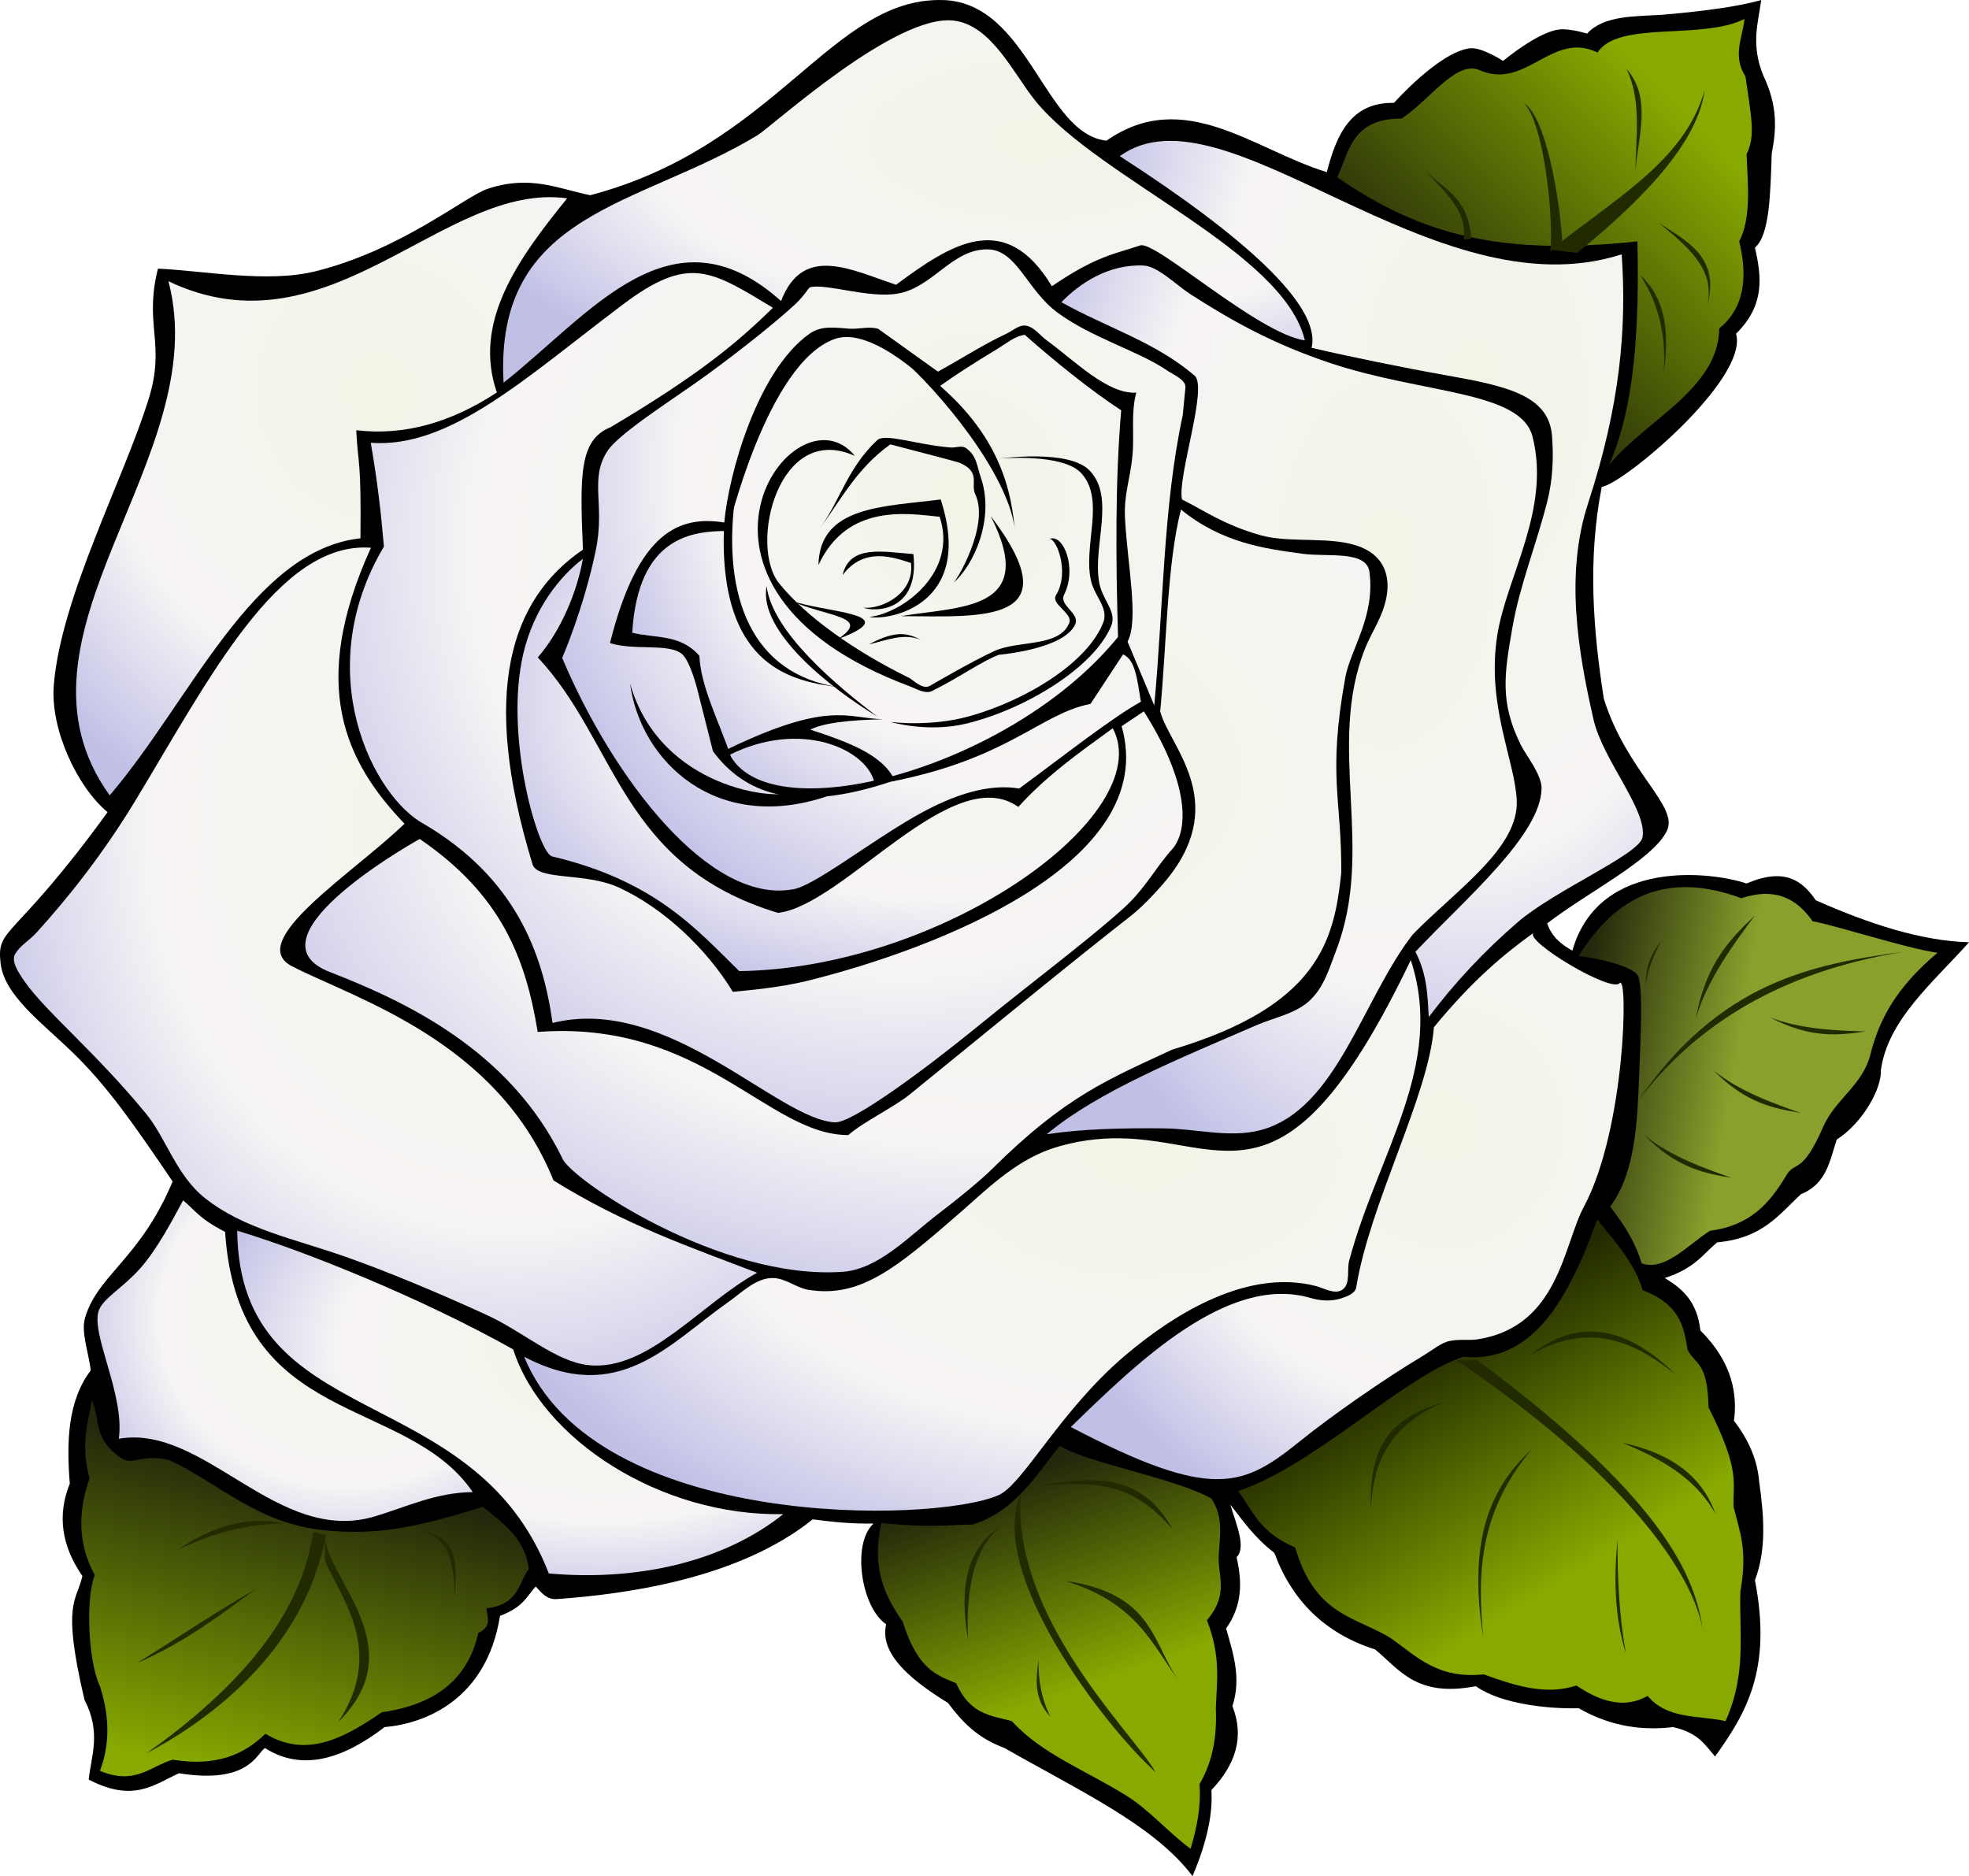 <?xml version="1.0"?><svg width="1992.729" height="1898.771" xmlns="http://www.w3.org/2000/svg" xmlns:xlink="http://www.w3.org/1999/xlink">
 <title>White Rose</title>
 <defs>
  <filter color-interpolation-filters="sRGB" id="filter3186"/>
  <linearGradient id="linearGradient4038">
   <stop offset="0" stop-color="#22280b" id="stop4040"/>
   <stop offset="1" stop-color="#88aa00" id="stop4042"/>
  </linearGradient>
  <linearGradient id="linearGradient4030">
   <stop offset="0" stop-color="#22280b" id="stop4032"/>
   <stop offset="1" stop-color="#88aa00" id="stop4034"/>
  </linearGradient>
  <linearGradient id="linearGradient4022">
   <stop offset="0" stop-color="#22280b" id="stop4024"/>
   <stop offset="1" stop-color="#89a02c" id="stop4026"/>
  </linearGradient>
  <linearGradient id="linearGradient4008">
   <stop offset="0" stop-color="#88aa00" id="stop4010"/>
   <stop offset="1" stop-color="#222b00" id="stop4012"/>
  </linearGradient>
  <linearGradient xlink:href="#linearGradient4008" y2="0.209" x2="0.436" y1="0.665" x1="0.727" id="linearGradient4014"/>
  <linearGradient xlink:href="#linearGradient4022" y2="0.668" x2="0.402" y1="0.585" x1="-0.042" id="linearGradient4028"/>
  <linearGradient xlink:href="#linearGradient4030" y2="0.589" x2="0.635" y1="0.052" x1="0.469" id="linearGradient4036"/>
  <linearGradient xlink:href="#linearGradient4038" y2="0.992" x2="0.391" y1="0.217" x1="0.602" id="linearGradient4044"/>
  <linearGradient xlink:href="#linearGradient4038" y2="0.216" x2="0.839" y1="0.795" x1="0.287" id="linearGradient4052"/>
  <radialGradient r="0.791" cy="0.34" cx="0.672" spreadMethod="pad" id="svg_9">
   <stop offset="0.035" stop-opacity="0.977" stop-color="#f9f9ed"/>
   <stop offset="0.617" stop-opacity="0.98" stop-color="#fcf9f9"/>
   <stop offset="0.965" stop-opacity="0.988" stop-color="#c2c2ea"/>
  </radialGradient>
 </defs>
 <g>
  <title>Layer 1</title>
  <g display="inline" id="layer2">
   <path d="m91.88,1386.92c-2.142,-17.7 -10.041,-38.78 -5.841,-53.1c12.815,-43.67 55.757,-59.57 88.671,-138.05c-40.434,-59.71 -66.708,-97.11 -101.185,-130.57c-31.206,-30.29 -69.298,-57.83 -72.949,-90.435c-4.194,-37.451 12.77,-21.205 108.295,-152.789c-30.415,-25.105 -58.039,-83.479 -54.447,-128.333c7.146,-89.259 70.994,-208.883 96.109,-290.156c17.325,-56.064 -5.035,-74.2 9.31,-131.589c45.698,1.998 110.471,14.742 159.056,2.748c86.845,-21.441 151.635,-75.772 174.389,-83.454c43.013,-14.522 71.618,-0.231 104.069,6.371c188.973,-49.732 244.246,-200.479 356.807,-197.518c86.836,2.284 102.656,135.788 165.656,142.298c78.7,-54.827 149.46,9.504 223.01,31.858c9.8,-38.358 24.58,-70.905 67.96,-70.087c0,0 45.3,-51.04 76.46,-55.22c11.99,-1.609 33.98,12.743 33.98,12.743c0,0 35.57,-29.834 57.35,-31.858c11.14,-1.036 27.61,4.248 27.61,4.248c17.23,-18.749 48.01,-17.181 76.46,-19.115c42.48,-3.64 77.14,-8.398 99.82,-14.867c-3.19,23.537 -10.74,44.895 2.12,76.459c15.01,31.415 13.05,55.553 8.5,78.582c-1.41,40.383 -1.87,82.636 -17,95.574c6.67,29.026 10.42,58.052 -19.11,87.078c13.02,45.847 -114.06,152.005 -135.93,155.041c-14.3,73.171 -8.86,144.148 2.13,214.509c23.37,74.334 76.26,108.423 63.71,133.803c-14.5,29.343 -80.69,62.316 -121.06,93.449c5,14.453 14.91,21.536 25.49,27.61c27.07,-95.096 143.56,-79.243 176.28,-67.963c38.78,-16.606 56.52,-2.824 70.09,16.991c54.12,23.913 106.56,41.13 155.04,42.477c-36.25,40.815 -82.14,78.125 -89.2,129.555c0.87,18.6 -18.25,53.11 -44.6,70.09c-7.12,21.22 -10.13,44.78 -36.11,55.22c-22.23,20.34 -38.56,44.62 -84.95,48.85c-15,12.48 -22.53,26.21 -53.1,36.1c17.27,10.37 32.8,23.17 36.1,53.1c32.97,32.6 37.49,65.55 33.99,91.32c15.74,20.53 23.89,41.06 25.48,61.59c4.87,34.33 7.65,68.3 -4.25,99.83c17.57,90.48 -9.02,134.68 -40.35,178.4c-10.02,-11.29 -16.32,-23.82 -42.48,-29.73c-38.07,4.5 -68.8,-3.84 -95.57,-19.12c-30.5,0.9 -78.98,-4.25 -104.07,-22.3c-60.01,11.64 -76.89,-16.53 -101.94,-37.17c-51.58,-16.44 -84.35,-50.11 -101.95,-97.69c-20.98,-16.29 -31.62,-32.57 -44.6,-48.85c6.26,20.46 16.25,43.4 6.37,53.09c5.37,24.07 6.46,48.14 -10.62,72.21c7.22,25.35 15.62,50.5 6.38,78.59c12.41,31.31 3.13,59.29 -21.24,84.95c1.37,22.57 -3.53,50.37 -19.12,87.08c-39.04,-51.76 -114.53,-86.22 -190.08,-129.56c-27.689,-10.07 -43.666,-27.18 -57.346,-45.66c-43.236,-26.55 -69.016,-52.03 -62.654,-79.64c-25.21,-17.06 -35.137,-81.52 -12.743,-101.95c-24.166,0.4 -42.972,-1.87 -61.592,-4.25c-56.121,45.06 -142.863,72.44 -259.11,80.71c-9.862,0.7 -15.481,-6.51 -21.238,-12.74c-9.158,10.17 -12.506,20.87 -36.106,29.73c-13.604,85.2 -76.071,109.07 -116.812,112.57c-42.939,32.94 -83.775,44.84 -121.059,21.23c-8.294,5.16 -15.961,36.93 -87.078,25.49c-25.081,11.42 -46,30.05 -91.326,6.37c2.836,-25.2 12.742,-47.57 -4.248,-80.7c-23.523,-99.85 -7.696,-99.53 -2.124,-125.31c-21.058,-30.45 -25.666,-61.59 -12.743,-93.45c-3.435,-43.21 -1.973,-84.1 21.238,-114.69l0,0l0,0z" fill="#000000" id="path3051"/>
  </g>
  <g display="inline" id="layer3">
   <path d="m1353.45,179.511c11.91,-26.734 15.19,-59.643 64.78,-59.468c26.55,-16.327 55.88,-60.402 79.64,-48.849c46.65,20.108 72.76,-40.378 118.94,-18.053c21.07,-32.69 105.95,-12.212 148.67,-33.982c-1.72,19.124 -12.56,36.727 1.06,58.406c5.5,39.618 10.56,59.681 1.06,78.582c1.41,31.714 4.76,64.59 -7.43,88.14c9.14,37.315 4.63,67.801 -20.18,88.14c-1.01,61.514 -73.91,92.218 -111.5,138.05c19.68,-44.864 31.46,-108.285 28.67,-226.19c-136.38,14.541 -217.59,-5.36 -303.71,-64.777z" fill="url(#linearGradient4052)" id="path3054"/>
   <path d="m1597.69,967.46c36.83,-59.402 88.19,-86.645 164.6,-58.406c35.36,-11.569 56.58,1.1 72.21,23.362c20.82,3.384 95.96,27.748 126.37,31.858c-40.79,34.336 -58.61,66.016 -67.96,103.006c-7.92,31.31 -35.58,45.18 -47.79,73.27c-21.19,48.74 -28.38,34.1 -37.17,48.85c-16.98,28.53 -36.7,51 -77.52,56.28c-23.01,15.04 -46.01,41.26 -69.02,32.92c-4.96,-17.69 -15.58,-36.81 -31.86,-57.34c25.66,-34.49 27.55,-86.56 29.36,-132.55c1.81,-45.68 3.65,-85.35 -0.69,-100.012c-2.59,-8.761 -31.87,-17.551 -60.53,-21.238z" fill="url(#linearGradient4028)" id="path3056"/>
   <path d="m1616.45,1234.32c19.89,23.78 39.62,47.55 45.81,71.33c39.05,14.99 41.8,38.05 45.8,60.82c8.06,14.81 20.22,12.18 21.03,57.82c33.33,65.92 24.05,76.69 25.53,101.37c5.65,23.44 14.42,42.41 6.75,84.86c-1.38,42.81 6.62,83.07 -15.01,131.4c-27.25,-6.09 -58.82,-1.38 -78.85,-25.53c-22.92,13.08 -47.16,6.38 -72.08,-10.51c-31.29,10.3 -62.58,0.03 -93.86,-11.26c-46.47,4.81 -67.66,-17.95 -93.12,-36.05c-35.1,-22.44 -77.2,-22.15 -97.61,-92.36c-37.34,-16.01 -42.61,-37.37 -57.82,-57.07c79.43,-27.35 164.88,-114.38 227.52,-135.91c70.7,6.91 106.82,-58.63 135.91,-138.91z" fill="url(#linearGradient4014)" id="path3058"/>
   <path d="m1072.8,1463.34c27.05,17.27 116.15,32.43 153.19,53.31c12.21,18.53 8.71,37.05 7.51,55.57c-1.91,22 11.3,40.23 -12.02,67.58c14.22,36.55 10.06,61.61 9.01,88.61c0.98,25.78 -1.59,51.56 -16.52,77.34c1.76,22.96 -2.82,44.35 -9.01,65.33c-20.89,-14.91 -41.95,-39.38 -64.44,-53.37c-42.46,-26.42 -86.18,-42.45 -116.52,-75.79c-20.29,-5.71 -41.762,-5.87 -56.322,-38.29c-19.225,-8.14 -38.719,-13.44 -54.064,-62.33c-17.437,-25.29 -31.955,-52.88 -21.776,-99.87c52.285,5.11 65.608,1.87 92.36,1.51c44.742,-13.45 66.902,-54.55 88.602,-79.6z" fill="url(#linearGradient4036)" id="path3060"/>
   <path d="m92.886,1416.78c-3.238,23.69 -11.971,41.1 -2.253,79.6c-9.359,26.33 -14.657,61.53 5.256,97.62c-9.702,25.16 -6.312,88.71 5.256,112.63c10.599,32.77 9.41,60.83 0,85.6c35.459,14.98 50.781,-4.55 73.587,-11.26c45.069,7.32 72.704,-5.71 93.862,-26.28c41.808,25.38 80.023,4.05 117.891,-21.78c59.523,-8.43 88.087,-37.92 97.616,-80.34c14.459,-6.8 8.782,-16.11 8.26,-24.78c32.784,-4.01 31.843,-24.88 42.801,-39.8c-3.4,-30.45 -25.722,-46.18 -46.555,-63.08c-72.331,23.03 -110.109,28.5 -158.439,24.03c-69.686,-6.43 -106.906,-47.12 -159.19,-71.33c-29.502,-6.6 -36.211,6.51 -48.808,-2.26c-28.276,-19.67 -20.051,-37.05 -29.285,-58.57z" fill="url(#linearGradient4044)" id="path3062"/>
  </g>
  <g display="inline" id="layer4">
   <path d="m185.329,1214.89c12.5,10.2 15.627,18.06 42.477,31.86c13.225,199.17 183.199,164.53 250.615,263.35c-37.634,0.52 -66.906,14.98 -99.07,24.61c-98.812,29.6 -172.1,-93.64 -259.11,-78.58c6.399,-45.05 -29.74,-107.9 -19.866,-130.8c5.266,-12.21 24.795,-22.54 41.907,-42.07c17.45,-19.91 32.537,-49.1 43.047,-68.37z" fill="url(#svg_9)" id="path3065"/>
   <path d="m240.061,1245.58c2.257,206.26 238.73,148.48 315.376,346.91c91.79,8.19 178.404,-12.89 237.283,-60.07c-124.456,2.43 -244.529,-76.06 -273.326,-166.7c-91.952,-51.63 -210.92,-99.68 -279.333,-120.14z" fill="url(#svg_9)" id="path3067"/>
   <path d="m530.455,1373.12c71.924,175.9 414.272,168.89 479.995,140.17c24.92,-10.89 62.15,-85.34 128.29,-141.47c51.52,-43.73 124.54,-87.63 192.54,-70.35c8.8,2.23 19.78,9.2 27.48,3.68c8.25,-5.91 4.13,-19.78 6.71,-29.43c29.03,-108.58 97.25,-197.78 62.31,-304.012c-125.57,261.822 -186.27,181.852 -294.13,180.332c-20.74,-0.29 -45.27,2.32 -70.11,10.81c-37.55,12.85 -67.844,43.61 -92.762,65.22c-62.735,54.43 -99.82,86.04 -152.753,77.31c-12.266,-2.03 -22.807,-11.78 -35.893,-11.91c-17.155,-0.17 -31.136,14.55 -45.585,24.7c-59.551,41.83 -110.691,105.3 -206.092,54.95z" fill="url(#svg_9)" id="path3069"/>
   <path d="m1083.72,1444.26c145.03,75.98 174.83,60.36 233.35,13.21c29.17,-23.5 82.05,-60.79 122.95,-85.21c9.88,-5.9 18.3,-13.28 27.05,-15.07c10.14,-2.08 19.79,-0.34 28.41,-1.69c82.04,-12.86 86.6,-95.16 107.52,-134.24c42.11,-78.67 45.01,-236.932 36.11,-226.19c-8.37,10.09 -96.79,-42.882 -87.08,-50.972c-29.43,21.361 -60.28,46.27 -100.88,95.572c-5.18,69.19 -64.79,177.84 -78.59,263.36c-0.98,6.12 -9.74,9.35 -15.96,11.27c-9.49,2.92 -20.65,2.2 -29.77,-0.52c-83.51,-24.83 -175.28,64.55 -243.11,130.48z" fill="url(#svg_9)" id="path3071"/>
   <path d="m766.2,1288.16c-66.8,-25.68 -133.67,-48.4 -206.01,-93.45c-56.76,-140.99 -198.79,-183.1 -264.42,-216.63c-48.91,-24.99 61.38,-93.84 113.63,-144.42c-60.42,-62.97 -97.05,-140.55 -33.99,-279.29c-93.68,-6.99 -164.04,133.24 -239.03,256.93c-31.24,51.54 -66.8,96.69 -99.58,132.74c-7.05,7.75 -16.5,12.98 -21.38,21.3c-4.28,7.3 2.28,17.69 9.83,28.48c20.99,30 71.53,71.2 122.51,133.26c20.52,24.97 30.54,62.47 59.87,85.68c39.38,31.18 89.86,40.88 141.97,59.18c41.32,14.51 93.13,36.07 142.61,58.74c37.56,17.21 69.95,47.19 103.02,50.93c60.29,6.82 114.06,-62.22 170.97,-93.45l0,0z" fill="url(#svg_9)" id="path3073"/>
   <path d="m110.994,804.985c81.697,-95.435 144.298,-248.154 253.801,-260.172c0.971,-81.815 -2.706,-75.315 -4.248,-109.378c47.433,5.664 94.865,-7.08 142.298,-38.229c-24.396,-70.832 20.38,-133.977 71.149,-196.457c-125.029,-17.358 -240.372,161.681 -403.532,83.892c47.232,179.688 -175.798,358.546 -59.468,520.344z" fill="url(#svg_9)" id="path3075"/>
   <path d="m509.633,387.307c-9.568,-173.447 137.193,-177.818 256.751,-250.315c15.567,-9.44 139.776,-123.395 199.042,-116.121c38.364,4.708 60.684,54.483 82.604,81.407c64.46,79.208 250.94,151.576 272.57,242.228c-47.84,-6.928 -151.18,-101.436 -166.7,-96.114c-25.03,8.584 -43.63,10.139 -89.36,41.299c-47.43,-78.787 -102.41,-42.349 -157.684,-1.502c-45.242,-14.907 -94.183,-41.524 -116.389,16.52c-110.725,-99.394 -192.857,13.278 -280.834,82.598z" fill="url(#svg_9)" id="path3077"/>
   <path d="m1446,1029.32c26.52,-35.147 56.53,-67.126 89.98,-95.976c37.74,-32.541 122.9,-68.488 126.28,-85.738c5.35,-27.352 -40.18,-78.302 -49.58,-119.591c-15.96,-70.147 -28.82,-147.208 -5.36,-218.945c32.55,-99.592 39.05,-177.418 33.91,-251.667c-190.56,61.4 -402.11,-176.155 -507.97,-99.376c124.72,80.364 204.53,151.715 194.1,193.988c39.3,9.176 94.48,20.429 137.25,28.002c59.96,10.618 102.69,20.154 106.04,60.604c1.81,21.975 0.89,44.695 -4.72,66.78c-11.9,46.83 -27.78,84.238 -35.45,128.5c-8,46.134 -12.81,74.99 8.73,118.148c5.28,10.575 21.15,29.915 20.93,43.998c-0.77,47.159 -77.52,112.029 -127.66,165.197c12.25,23.961 12.17,44.846 13.52,66.076z" fill="url(#svg_9)" id="path3079"/>
   <path d="m1074.16,305.88c18.09,-18.734 47.05,-38.529 82.83,-37.167c14.8,0.563 33.23,19.7 47.83,29.081c39.71,25.517 81.74,49.675 141.55,69.676c93.46,31.255 192.69,27.792 204.6,74.337c18.66,72.986 -25.79,141.145 -35.45,199.939c-11.75,71.481 17.81,127.656 19.52,168.549c2.02,48.414 -62.08,91.038 -105.33,135.54c-51.25,65.985 -76.94,177.355 -153.78,197.905c-31.21,8.34 -65.39,-1.4 -97.71,-1.73c-42.07,-0.43 -82.84,0.43 -118.93,5.98c52.01,-43.49 133.58,-76.22 211.76,-110.19c17.86,-7.76 38.28,-11.35 52.66,-23.62c16.21,-13.81 21.71,-34.561 28.43,-51.956c40,-103.537 -10.11,-206.967 29.54,-306.295c6.78,-16.989 18.14,-31.865 21.68,-52.71c3.21,-18.904 -1.51,-39.057 -25.21,-49.116c-29.12,-12.358 -71.91,-3.69 -102.68,-12.469c-37.47,-10.691 -57.82,-25.557 -79.19,-36.112c-5.2,-21.866 26.49,-113.52 12.75,-125.307c-39.87,-34.187 -88.01,-48.261 -134.87,-74.335z" fill="url(#svg_9)" id="path3081"/>
   <path d="m1195.2,515.711c-14.17,54.959 -14.4,135.462 -21.03,204.243c8.7,34.275 69.44,89.356 9.27,166.903c-7.98,10.278 -25.44,29.514 -38.97,40.086c-64.91,50.747 -138.6,111.577 -223.512,180.517c-16.587,13.46 -46.165,27.24 -62.436,41.31c-81.322,0.31 -148.114,-116.89 -314.326,-104.35c-12.467,-75.666 -37.234,-139.059 -119.415,-195.312c-18.582,10.257 -175.711,101.923 -90.831,134.706c75.678,29.526 181.254,78.296 235.003,188.176c7.039,20.48 159.141,124.02 283.913,115.19c36.48,-2.58 67.877,-36.75 96.04,-58.12c17.767,-13.48 42.969,-33.87 54.894,-45.71c75.36,-74.84 118.89,-91.23 182.39,-120.99c148.65,-44.31 164.03,-110.824 171.2,-178.711c0.72,-74.864 -14.04,-97.444 4.08,-197.771c5.14,-28.455 30.55,-62.085 24.46,-107.092c-2.99,-22.062 -42.17,-14.856 -67.54,-18.308c-38.1,-5.183 -81.26,-10.67 -123.19,-44.767z" fill="url(#svg_9)" id="path3083"/>
   <path d="m1157.66,719.954l-22.53,15.018c39.84,139.161 -190.662,226.002 -316.776,257.384c-31.596,7.864 -65.597,10.254 -76.695,11.434c-26.472,-43.563 -69.988,-84.686 -115.429,-105.576c-33.853,-15.564 -82.155,-6.671 -87.313,-23.576c-53.313,-174.744 -22.116,-268.41 51.062,-318.379c-3.211,-76.001 -3.688,-111.218 27.981,-123.886c90.014,-53.489 128.327,-85.622 164.248,-120.906c-62.723,-37.709 -84.843,-54.028 -152.592,-2.71c-97.578,73.512 -174.095,145.349 -254.394,139.373c6.879,39.668 10.24,69.689 13.334,105.019c-75.867,127.906 -9.874,254.155 40.731,280.941c91.392,53.966 120,129.387 129.905,201.24c116.731,-29.15 227.734,97.91 286.091,100.62c17.851,0.14 88.83,-52.01 144.705,-97.57c56.152,-45.794 109.122,-85.087 146.272,-118.382c22.65,-20.199 32.93,-41.589 49.93,-60.378c14.36,-15.873 21.7,-60.025 -28.53,-139.666z" fill="url(#svg_9)" id="path3085"/>
   <path d="m589.923,565.521c-23.505,18.052 -49.794,50.567 -60.458,96.652c-19.532,84.402 16.022,203.535 29.655,204.674c103.665,24.705 145.37,73.25 189.03,116.011c206.935,-2.831 424.06,-158.581 378.05,-245.836c-33.62,24.35 -67.47,48.414 -95.58,79.645c-66.568,-47.169 -176.893,99.666 -243.179,107.254c-159.774,-48.193 -162.395,-172.253 -243.181,-258.579c23.399,-26.851 39.815,-66.35 45.663,-99.821z" fill="url(#svg_9)" id="path3087"/>
   <path d="m1141.14,649.37c11.65,-21.46 0,-77.1 -2.54,-124c-1.41,-25.82 5.19,-38.52 7.65,-65.99c1.71,-19.02 -1.82,-42.28 3.75,-62.03c-28.77,2.04 -62.27,-32.2 -90.59,-52.81c-6.89,-5.01 -12.41,-13.31 -20.78,-14.89c-7.05,-1.33 -13.62,5.08 -20.43,8.25c-22.99,10.72 -45.98,25.64 -68.98,38.22l-60.35,-43.25c-8.91,-2.93 -19.69,0.43 -28.7,-0.19c-15.47,-1.06 -28.82,-3.49 -41.02,5.17c-53.29,37.83 -82.06,143.85 -86.12,190.96c-45.23,-7.08 -87.3,8.49 -115.7,122.04c24.86,7.91 59.38,-0.21 73,11.15c8.65,7.97 15.55,36.34 15.55,36.34l15.69,62.07c31.83,42.56 82.85,63.01 179.56,30.82c119.84,-23.43 151.43,-68.85 202.54,-78.84l32.88,-50.04c12.94,5.11 14.62,27.91 18.09,47.91c-28.08,15.22 -79.53,55.75 -123.14,87.79c-28.68,-4.77 -63.26,4.08 -105.07,27.96c-48.74,27.85 -104.25,71.95 -124.7,74.16c-83.76,14.56 -181.01,-111.73 -232.78,-234.28c0,0 21.78,-49.86 34.07,-109.21c9.55,-46.13 -6.87,-71.61 11.78,-100.25c11.92,-18.33 69.26,-54.11 100.62,-77.02c37.52,-27.39 70.41,-54.06 88.85,-71.01c10.26,-9.43 13.81,-17.25 15.65,-17.7c16.43,-3.99 59.6,11.57 88.84,6.41c35.51,-6.26 54.7,-45.12 90.75,-44.74c29.64,0.31 39.82,41.33 70.83,64.08c34.95,25.63 81.36,38.57 110.12,58.02c7.98,5.39 20.05,9.9 19.25,18.09l-2.72,27.7c-19.99,92.71 -19.57,195.61 -28.82,293.69l-27.03,-64.58z" fill="url(#svg_9)" id="path3089"/>
   <path d="m946.73,394.02c20.913,-15.365 43.562,-29.334 61.4,-40.135c11.22,-6.79 18.29,-13.291 28.86,-15.085c29.56,26.059 66.9,56.446 97.7,76.458c-6.13,73.081 -5.48,150.682 -3.18,229.376c-107.75,132.445 -347.868,196.6 -391.855,121.06c-11.404,-34.178 -30.504,-70.28 -31.858,-101.945c-19.299,-22.327 -44.854,-17.547 -67.963,-23.362c5.939,-98.304 61.713,-102.881 96.635,-103.007c0,0 39.84,-170.03 108.316,-194.333c39.259,-13.932 101.945,50.973 101.945,50.973z" fill="url(#svg_9)" id="path3091"/>
  </g>
  <g id="layer5">
   <path d="m1570.08,252.78c59.53,-49.09 134.9,-88.68 155.04,-161.41c-6.03,48.08 -53.67,103.79 -129.02,164.6l-26.02,-3.19l0,0z" fill="#222b00" id="path3094"/>
   <path d="m1488.84,241.63c-2.49,-42.36 -28.14,-49.99 -46.19,-69.02c17.7,20.97 42.3,38.49 38.76,70.09l7.43,-1.07z" fill="#222b00" id="path3096"/>
   <path d="m1581.23,245.88c-2.49,-42.37 -15.93,-127.51 -39.29,-141.77c20.88,19.38 30.62,118.67 27.08,150.27l12.21,-8.5z" fill="#222b00" id="path3098"/>
   <path d="m1646.01,69.601c26.18,29.6 11.7,68.443 9.03,104.6c0.77,-36.129 6.2,-73.808 -9.03,-104.6z" fill="#222b00" id="path3100"/>
   <path d="m1678.93,225.705c28.45,23.464 57.64,46.637 48.85,83.892c13.4,-49.031 -19.87,-64.939 -48.85,-83.892z" fill="#222b00" id="path3102"/>
   <path d="m1659.81,278.27c20.01,30.439 26.52,64.254 23.9,100.352c4.88,-37.734 4.8,-73.812 -23.9,-100.352z" fill="#222b00" id="path3104"/>
   <path d="m1657.16,1115.07c58.12,-77.11 143.7,-131.337 269.73,-151.858c-93.8,12.726 -187.04,30.836 -269.73,151.858z" fill="#222b00" id="path3106"/>
   <path d="m1716.38,1030.37c11.28,-38.532 38.91,-76.143 59.63,-103.743c-23.66,22.441 -49.34,47.211 -59.63,103.743z" fill="#222b00" id="path3108"/>
   <path d="m1665.63,996.328c1.57,-15.58 9.48,-31.975 15.45,-44.037c-7.47,10.294 -15.54,21.626 -15.45,44.037z" fill="#222b00" id="path3110"/>
   <path d="m1790.9,1029.42c30.63,12.39 69.01,13.76 97.4,14.48c-26.56,3.81 -55.66,7.74 -97.4,-14.48z" fill="#222b00" id="path3112"/>
   <path d="m1733.89,1083.02c25.43,21.09 61.59,34.03 88.42,43.33c-26.46,-4.42 -55.38,-9.5 -88.42,-43.33z" fill="#222b00" id="path3114"/>
   <path d="m1664.06,1148.72c25.43,21.1 61.58,34.04 88.42,43.33c-26.47,-4.42 -55.39,-9.5 -88.42,-43.33z" fill="#222b00" id="path3116"/>
   <path d="m1494.68,1376.3c200.95,149.12 223.22,228.13 229.38,279.29c-4.77,-49.82 -62.74,-151.89 -250.61,-279.29l21.23,0z" fill="#222b00" id="path3118"/>
   <path d="m1549.37,1370.99c49.6,-38.94 98.37,-27.19 146.55,20.18c-42.09,-33.76 -87.61,-53.82 -146.55,-20.18z" fill="#222b00" id="path3120"/>
   <path d="m1641.76,1460.19c38.64,15.84 74.09,35.36 94.51,72.21c-15.01,-42.13 -49.85,-62.55 -94.51,-72.21z" fill="#222b00" id="path3122"/>
   <path d="m1636.98,1557.89c-3.44,38.41 -3.52,76.81 8.5,115.22c-6.94,-38.41 -8.6,-76.81 -8.5,-115.22z" fill="#222b00" id="path3124"/>
   <path d="m1549.9,1467.1c-54.33,65.13 -54.44,127.74 -48.84,190.08c-16.52,-104.57 10.6,-154.32 48.84,-190.08z" fill="#222b00" id="path3126"/>
   <path d="m1461.76,1418.78c-53.92,16.58 -76.36,41.82 -74.33,108.85c1.73,-44.35 16.37,-84.19 74.33,-108.85z" fill="#222b00" id="path3128"/>
   <path d="m1033.01,1512.15c-8.77,125.81 113.14,241.11 136.66,281.58c-52.09,-46.63 -171.474,-202.84 -136.66,-281.58z" fill="#222b00" id="path3130"/>
   <path d="m1054.03,1503.14c51.3,-8.76 101.28,-13.05 132.91,45.05c-42.97,-52.35 -88,-47.1 -132.91,-45.05z" fill="#222b00" id="path3132"/>
   <path d="m1078.06,1600c73.04,22.54 87.93,64.47 115.64,102.12c-27.86,-38.44 -25.42,-89.35 -115.64,-102.12z" fill="#222b00" id="path3134"/>
   <path d="m1051.03,1679.6c-0.38,19.27 2.41,38.54 12.01,57.82c-16.99,-17.98 -14.58,-37.89 -12.01,-57.82z" fill="#222b00" id="path3136"/>
   <path d="m1012.73,1545.19c-35.03,21.67 -41.978,62.48 -33.037,114.13c-2.687,-60.17 9.711,-95.98 33.037,-114.13z" fill="#222b00" id="path3138"/>
   <path d="m317.01,1550.46c-10.4,70.86 -56.71,144.72 -168.85,224.06c56.63,-29.72 159.47,-99.8 181.59,-220.88l-12.74,-3.18z" fill="#222b00" id="path3140"/>
   <path d="m328.69,1579.13c16.73,39.36 61.13,91.12 13.8,163.54c74.36,-73.53 -7.71,-141 -13.8,-185.84l0,22.3z" fill="#222b00" id="path3142"/>
   <path d="m428.51,1549.4c43.988,9.51 30.069,47.97 31.858,78.58c-0.192,-34.73 -1.185,-68.8 -31.858,-78.58z" fill="#222b00" id="path3144"/>
   <path d="m259.664,1607.8c-38.878,22.13 -77.37,48.15 -121.06,75.4c51.404,-22.35 86.189,-50.49 121.06,-75.4z" fill="#222b00" id="path3146"/>
   <path d="m288.336,1541.96c-37.561,0.12 -73.586,9.45 -108.316,26.55c31.942,-21.64 66.514,-35.2 108.316,-26.55z" fill="#222b00" id="path3148"/>
  </g>
  <g id="layer6">
   <path d="m799.85,801.55c-11.85,8.58 -131.54,-2.43 -162.19,-109.63c10.62,78.59 86.74,151.7 198.98,114.14l-36.79,-4.51z" fill-rule="nonzero" fill="#000000" id="path3157"/>
   <path d="m738.28,764.01c72.07,-35.91 137.74,-6.09 146.42,27.03l21.03,-0.75c-11.67,-26.45 -47.92,-39.46 -85.61,-51.81c12.59,-6.76 39.01,-9.75 73.59,-10.51c-36.76,-1.08 -55.1,-19.44 -159.94,31.53l4.51,4.51z" fill-rule="nonzero" fill="#000000" id="path3159"/>
   <path d="m850.16,695.678c-43.736,-5.838 -122.739,-16.349 -117.515,-161.818l10.888,-27.407c-11.72,95.617 15.588,176.268 106.627,189.225z" fill-rule="nonzero" fill="#000000" id="path3161"/>
   <path d="m775.821,593.181c5.875,46.698 71.201,101.079 112.259,132.158c-45.92,-27.724 -120.888,-85.776 -112.259,-132.158z" fill-rule="nonzero" fill="#000000" id="path3163"/>
   <path d="m1012.56,464.079c0,0 63.07,-5.568 81.77,14.867c24.84,27.138 1.14,74.225 10.09,109.909c3.65,14.539 17.56,26.879 12.21,40.885c-15.78,41.378 -79.33,79.471 -135.595,95.158c-39.99,11.149 -79.973,5.724 -79.973,5.724c0,0 37.728,11.269 77.151,1.669c58.577,-14.265 128.597,-56.008 146.387,-98.835c6.04,-14.54 -9.04,-26.014 -12.21,-44.07c-6.55,-37.261 16.51,-85.681 -9.56,-113.095c-20.93,-22.001 -90.27,-12.212 -90.27,-12.212z" fill-rule="nonzero" fill="#000000" id="path3165"/>
   <path d="m1061.91,545.499c6.59,-1.881 21.33,32.984 6.76,57.068c-5.33,8.812 17.33,18.216 13.52,27.783c-10,25.093 -51.27,17.334 -75.84,28.535c-22.526,10.263 -65.332,35.292 -65.332,35.292c-7.62,4.116 -17.386,-6.394 -20.554,-7.941c-55.473,-27.09 -105.274,-62.429 -132.149,-96.135c-30.617,-38.399 -0.548,-163.684 76.862,-128.702c-60.959,-74.953 -213.017,132.924 55.429,233.147c6.551,2.446 15.811,8.165 22.477,4.887c27.47,-13.512 50.034,-30.074 67.957,-36.794c0,0 65.83,-5.397 77.15,-30.787c5.04,-11.292 -16.82,-18.994 -11.26,-30.036c13.32,-26.439 -0.5,-62.295 -15.02,-56.317z" fill-rule="nonzero" fill="#000000" id="path3167"/>
   <path d="m828.32,571.865c29.217,-62.936 90.828,-52.043 122.653,-48.849c18.672,55.581 -36.59,97.487 -71.15,101.414c19.292,3.894 106.964,-11.449 72.211,-118.936c-56.713,7.403 -122.623,6.058 -123.714,66.371z" fill-rule="nonzero" fill="#000000" id="path3169"/>
   <path d="m852.751,582.117c21.988,-29.693 52.955,-17.404 69.211,-12.326c3.779,30.992 -29.538,46.923 -47.985,45.265c9.645,4.1 57.017,5.499 50.418,-54.29c-30.374,-2.22 -64.607,-9.99 -71.644,21.351z" fill-rule="nonzero" fill="#000000" id="path3171"/>
   <path d="m829.913,534.697c21.176,-30.03 28.147,-61.416 57.875,-89.202c7.87,-7.355 39.632,4.613 74.336,7.414c5.091,0.411 11.158,-2.378 15.397,0.551c11.099,7.671 11.135,18.318 14.906,29.079c14.753,42.115 -6.751,89.909 -28.18,107.909c2.391,0.218 37.913,-58.383 22.726,-90.329c-5.083,-10.691 6.298,-22.057 -15.824,-31.792c-1.862,-0.82 -42.288,-11.28 -70.087,-18.584c-33.342,23.917 -48.88,54.117 -71.149,84.954z" fill-rule="nonzero" fill="#000000" id="path3173"/>
   <path d="m907.434,358.152c100.676,63.351 114.966,131.59 119.466,176.014c-7.96,-55.592 -74.528,-136.97 -119.466,-176.014z" fill-rule="nonzero" fill="#000000" id="path3175"/>
   <path d="m1002.59,522.222c83.72,110.238 -9.737,101.669 -90.857,101.37c60.3,-10.095 139.777,-5.05 90.857,-101.37z" fill-rule="nonzero" fill="#000000" id="path3177"/>
   <path d="m847.907,646.87c71.319,-26.932 -14.728,-26.25 -49.559,-39.797c36.815,17.503 85.199,16.056 49.559,39.797z" fill-rule="nonzero" fill="#000000" id="path3179"/>
   <path d="m879.445,652.126c17.521,-3.94 35.042,-11.793 52.563,-4.505c-11.58,-5.761 -23.373,-11.258 -52.563,4.505z" fill-rule="nonzero" fill="#000000" id="path3181"/>
  </g>
  <g filter="url(#filter3186)" id="layer7"/>
 </g>
</svg>